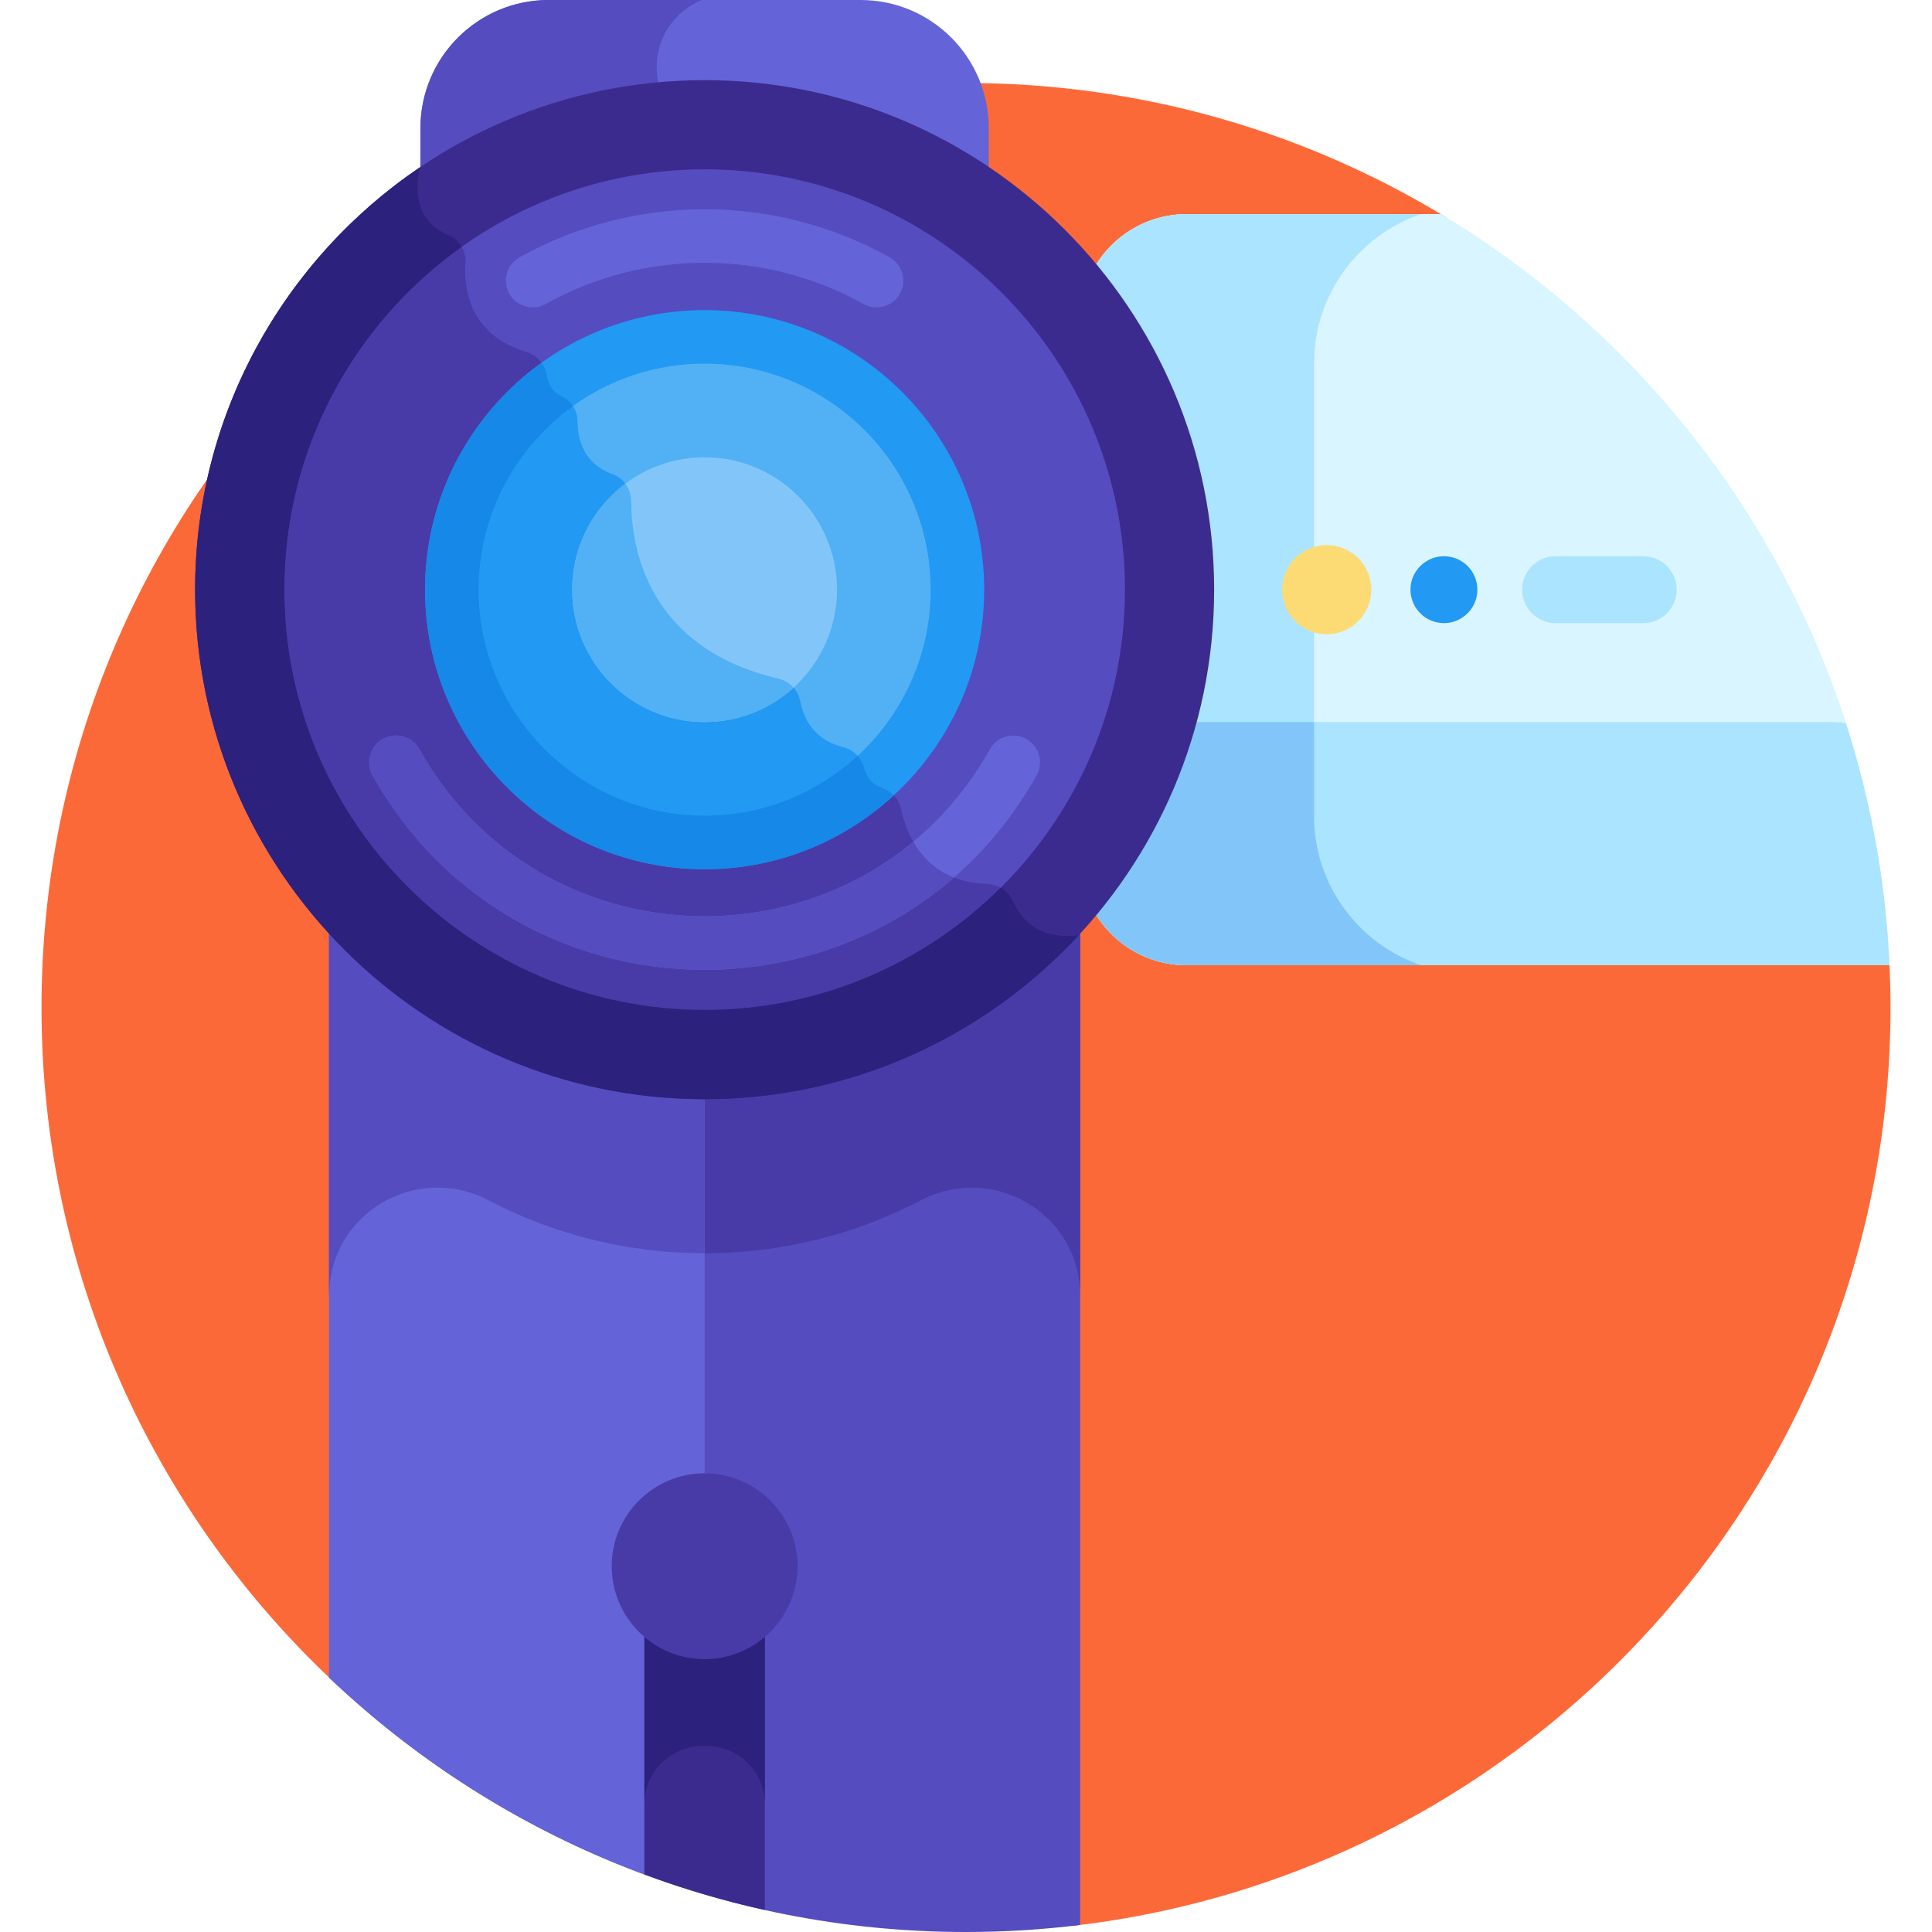 <svg xmlns="http://www.w3.org/2000/svg" height="512pt" viewBox="-11 0 512 512" width="512pt"><path d="m372.383 57.68c-37.117-22.637-80.727-35.68-127.383-35.68-135.309 0-245 109.688-245 245 0 70.707 29.965 134.406 77.875 179.129l195.121 64.27c122.121-13.895 217.008-117.555 217.008-243.398 0-4.367-.121-8.707-.348-13.02zm0 0" fill="#fc6938"></path><path d="m298.941 156.266c0 68.051-55.164 123.211-123.211 123.211s-123.211-55.16-123.211-123.211c0-68.047 55.164-123.211 123.211-123.211s123.211 55.164 123.211 123.211zm0 0" fill="#554cbf"></path><path d="m261.625 244.594c-1.996-1.699-3.293-3.773-4.113-5.637-1.23-2.801-3.922-4.621-6.98-4.715-16.227-.5-21.219-12.781-22.75-19.855-.566-2.625-2.5-4.668-5.027-5.57-3.016-1.074-4.301-3.281-4.809-5.379-.66-2.734-2.902-4.824-5.637-5.488-7.848-1.914-10.438-7.887-11.27-12.227-.566-2.961-2.922-5.23-5.855-5.922-34.762-8.172-38.883-34.898-38.914-46.953-.004-3.168-1.914-6.082-4.895-7.152-7.695-2.766-9.285-9.188-9.309-13.957-.012-2.828-1.609-5.488-4.172-6.688-2.609-1.219-3.641-3.445-3.984-5.535-.48-2.918-2.516-5.332-5.34-6.195-15.016-4.582-16.723-16.438-16.223-23.723.223-3.262-1.777-6.195-4.793-7.449-2.684-1.113-4.484-2.715-5.688-4.5-29.961 22.477-49.344 58.285-49.344 98.621 0 68.047 55.16 123.211 123.211 123.211 33.402-.004 63.695-13.301 85.891-34.887zm0 0" fill="#483ba8"></path><path d="m76.215 228.91v215.668c43.938 41.777 103.367 67.422 168.785 67.422 10.242 0 20.336-.637 30.246-1.859v-281.23c-49.328 67.465-149.777 67.363-199.031 0zm0 0" fill="#554cbf"></path><path d="m76.215 228.91v114.449c0-21.688 23.035-35.324 42.246-25.262 35.684 18.688 78.848 18.707 114.547.004 19.207-10.062 42.238 3.582 42.238 25.266v-114.457c-49.328 67.465-149.777 67.363-199.031 0zm0 0" fill="#483ba8"></path><path d="m76.215 228.91v215.668c23.809 22.637 52.168 40.531 83.559 52.18v-65.098c-4.246-4.148-6.891-9.93-6.891-16.324 0-12.598 10.25-22.852 22.848-22.852v-113.016c-37.445-.004-74.883-16.867-99.516-50.559zm0 0" fill="#6464d8"></path><path d="m118.461 318.098c17.844 9.348 37.555 14.023 57.27 14.023v-52.652c-.852-.195-60.387 2.945-99.516-50.559v114.449c0-21.684 23.035-35.32 42.246-25.262zm0 0" fill="#554cbf"></path><path d="m159.773 431.66v65.098c10.328 3.832 20.984 6.98 31.914 9.406v-74.504c-4.121 4.031-9.75 6.523-15.957 6.523s-11.832-2.492-15.957-6.523zm0 0" fill="#3c2b8e"></path><path d="m175.73 438.184c-6.207 0-11.832-2.492-15.957-6.523v46.402c0-8.648 7.125-15.449 15.773-15.379.059.004.121.004.184.004s.125 0 .188-.004c8.648-.066 15.77 6.73 15.77 15.379v-46.402c-4.121 4.031-9.75 6.523-15.957 6.523zm0 0" fill="#2c217c"></path><path d="m275.281 83.668c14.875 20.363 23.66 45.453 23.66 72.598 0 27.148-8.785 52.238-23.66 72.598.695 14.984 13.062 26.922 28.219 26.922h186.234c-3.812-84.602-50.523-158.023-118.91-199.035h-67.324c-15.156 0-27.523 11.934-28.219 26.918zm0 0" fill="#d9f5ff"></path><path d="m275.281 83.668c14.875 20.363 23.66 45.453 23.66 72.598 0 27.148-8.785 52.238-23.66 72.598.695 14.984 13.062 26.922 28.219 26.922h186.234c-3.812-84.602-50.523-158.023-118.91-199.035h-67.324c-15.156 0-27.523 11.934-28.219 26.918zm0 0" fill="#d9f5ff"></path><path d="m337.246 216.34v-120.148c0-18.246 11.898-33.844 28.312-39.441h-62.059c-15.156 0-27.52 11.934-28.219 26.918 14.875 20.363 23.66 45.453 23.66 72.598 0 27.148-8.785 52.238-23.66 72.598.699 14.984 13.062 26.922 28.219 26.922h62.059c-16.418-5.598-28.312-21.195-28.312-39.445zm0 0" fill="#abe4fe"></path><path d="m424.48 165.133h-23.242c-4.898 0-8.867-3.969-8.867-8.863s3.969-8.863 8.867-8.863h23.242c4.898 0 8.863 3.969 8.863 8.863s-3.965 8.863-8.863 8.863zm0 0" fill="#abe4fe"></path><path d="m369.926 164.953c-4.168-.781-7.141-4.562-7.141-8.688 0-5.699 5.309-9.781 10.605-8.688 4.352.902 7.125 4.625 7.125 8.688 0 5.656-5.207 9.809-10.59 8.688zm0 0" fill="#2299f2"></path><path d="m340.594 168.086c-6.469 0-11.82-5.219-11.82-11.82 0-7.598 6.988-13.023 14.125-11.582 5.738 1.164 9.512 6.145 9.512 11.582 0 6.395-5.195 11.82-11.816 11.82zm0 0" fill="#fcdb75"></path><path d="m478.176 191.648c-1.629-.188-3.281-.297-4.957-.297h-179.363c-4.047 13.641-10.379 26.297-18.574 37.516.695 14.984 13.062 26.918 28.219 26.918h186.234c-1.004-22.285-4.988-43.789-11.559-64.137zm0 0" fill="#abe4fe"></path><path d="m337.246 216.34v-24.988h-43.391c-4.047 13.641-10.379 26.297-18.574 37.512.699 14.984 13.062 26.922 28.219 26.922h62.059c-16.418-5.598-28.312-21.195-28.312-39.445zm0 0" fill="#82c6f9"></path><path d="m217.059 0h-82.656c-18.77 0-33.98 15.215-33.98 33.98v24.773c43.871-33.934 105.883-34.602 150.617 0v-24.773c0-18.766-15.211-33.98-33.98-33.98zm0 0" fill="#6464d8"></path><path d="m163.023 17.777c0-8.039 4.945-14.914 11.957-17.777h-40.578c-18.766 0-33.98 15.215-33.98 33.98v24.773c20.66-15.977 45.34-24.574 70.348-25.594-4.695-3.5-7.746-9.078-7.746-15.383zm0 0" fill="#554cbf"></path><path d="m175.73 291.297c-74.453 0-135.027-60.574-135.027-135.031 0-74.453 60.574-135.027 135.027-135.027 74.457 0 135.031 60.574 135.031 135.027 0 74.457-60.574 135.031-135.031 135.031zm0-246.422c-61.422 0-111.391 49.973-111.391 111.395 0 61.418 49.969 111.391 111.391 111.391s111.391-49.969 111.391-111.391-49.969-111.395-111.391-111.395zm0 0" fill="#3c2b8e"></path><path d="m257.512 238.957c-.703-1.598-1.891-2.859-3.336-3.68-20.148 20.004-47.875 32.379-78.445 32.379-61.422 0-111.391-49.969-111.391-111.391 0-37.445 18.574-70.637 46.992-90.84-.844-1.438-2.156-2.605-3.781-3.281-11.23-4.668-7.195-17.832-7.195-17.832h-.043c-35.938 24.289-59.609 65.41-59.609 111.953 0 74.457 60.574 135.031 135.027 135.031 39.141 0 74.441-16.746 99.125-43.441-10.738 1.25-15.379-4.426-17.344-8.898zm0 0" fill="#2c217c"></path><path d="m175.73 223.266c-36.941 0-66.996-30.055-66.996-66.996 0-36.945 30.055-67 66.996-67 36.941 0 66.996 30.055 66.996 67 0 36.941-30.055 66.996-66.996 66.996zm0 0" fill="#52b0f5"></path><path d="m108.734 156.27c0 36.941 30.055 66.996 66.996 66.996 16.797 0 32.16-6.23 43.93-16.48-.906-1.012-1.438-2.195-1.715-3.348-.66-2.734-2.902-4.824-5.637-5.488-7.848-1.914-10.441-7.887-11.27-12.227-.566-2.961-2.922-5.23-5.859-5.922-34.758-8.172-38.883-34.898-38.91-46.953-.008-3.168-1.914-6.082-4.898-7.152-7.691-2.766-9.285-9.188-9.305-13.957-.012-2.828-1.609-5.488-4.172-6.688-1.164-.543-2.004-1.297-2.617-2.141-16.113 12.246-26.543 31.605-26.543 53.359zm0 0" fill="#2299f2"></path><path d="m175.73 230.355c-40.852 0-74.086-33.238-74.086-74.09s33.234-74.086 74.086-74.086c40.852 0 74.09 33.234 74.09 74.086 0 40.855-33.238 74.09-74.09 74.09zm0-133.992c-33.031 0-59.906 26.871-59.906 59.906 0 33.031 26.875 59.902 59.906 59.902s59.906-26.871 59.906-59.902c0-33.035-26.875-59.906-59.906-59.906zm0 0" fill="#2299f2"></path><path d="m101.645 156.266c0 40.855 33.234 74.09 74.086 74.09 19.305 0 36.898-7.426 50.098-19.566-.844-.867-1.891-1.551-3.074-1.973-3.016-1.074-4.301-3.285-4.809-5.379-.285-1.184-.883-2.238-1.672-3.117-10.676 9.832-24.918 15.852-40.543 15.852-33.031 0-59.902-26.875-59.902-59.906 0-20.012 9.875-37.754 24.996-48.637-.715-1.098-1.707-2.008-2.93-2.578-2.609-1.219-3.641-3.449-3.984-5.539-.203-1.238-.703-2.379-1.41-3.355-18.672 13.465-30.855 35.387-30.855 60.109zm0 0" fill="#1588e8"></path><path d="m175.73 121.184c-19.344 0-35.086 15.738-35.086 35.082 0 19.348 15.742 35.086 35.086 35.086 19.348 0 35.086-15.738 35.086-35.086 0-19.344-15.738-35.082-35.086-35.082zm0 0" fill="#82c6f9"></path><path d="m140.645 156.27c0 19.344 15.742 35.082 35.086 35.082 9.059 0 17.328-3.449 23.559-9.105-1.062-1.191-2.492-2.062-4.109-2.441-34.758-8.172-38.883-34.902-38.91-46.953-.004-1.715-.578-3.34-1.559-4.652-8.535 6.402-14.066 16.602-14.066 28.07zm0 0" fill="#52b0f5"></path><path d="m87.758 205.488c-1.918-3.418-.699-7.738 2.715-9.652 3.422-1.918 7.742-.699 9.656 2.719 33.09 59.02 118.102 59.043 151.207 0 1.914-3.418 6.234-4.637 9.652-2.719 3.414 1.914 4.633 6.234 2.719 9.652-38.5 68.668-137.438 68.695-175.949 0zm0 0" fill="#6464d8"></path><path d="m241.805 232.551c-5.23-2.051-8.602-5.695-10.773-9.492-39.594 32.895-103.305 24.719-130.902-24.508-1.914-3.414-6.234-4.633-9.656-2.715-3.414 1.914-4.633 6.234-2.715 9.652 32.52 58.008 108.129 67.012 154.047 27.062zm0 0" fill="#554cbf"></path><path d="m217.848 80.566c-26.105-14.555-58.09-14.578-84.234 0-3.422 1.91-7.738.68-9.645-2.738-1.91-3.422-.684-7.742 2.738-9.648 30.391-16.949 67.609-16.977 98.047 0 3.422 1.906 4.648 6.227 2.738 9.648-1.895 3.402-6.211 4.656-9.645 2.738zm0 0" fill="#6464d8"></path><path d="m175.73 390.441c-13.578 0-24.625 11.047-24.625 24.625s11.047 24.625 24.625 24.625 24.625-11.047 24.625-24.625-11.047-24.625-24.625-24.625zm0 0" fill="#483ba8"></path></svg>